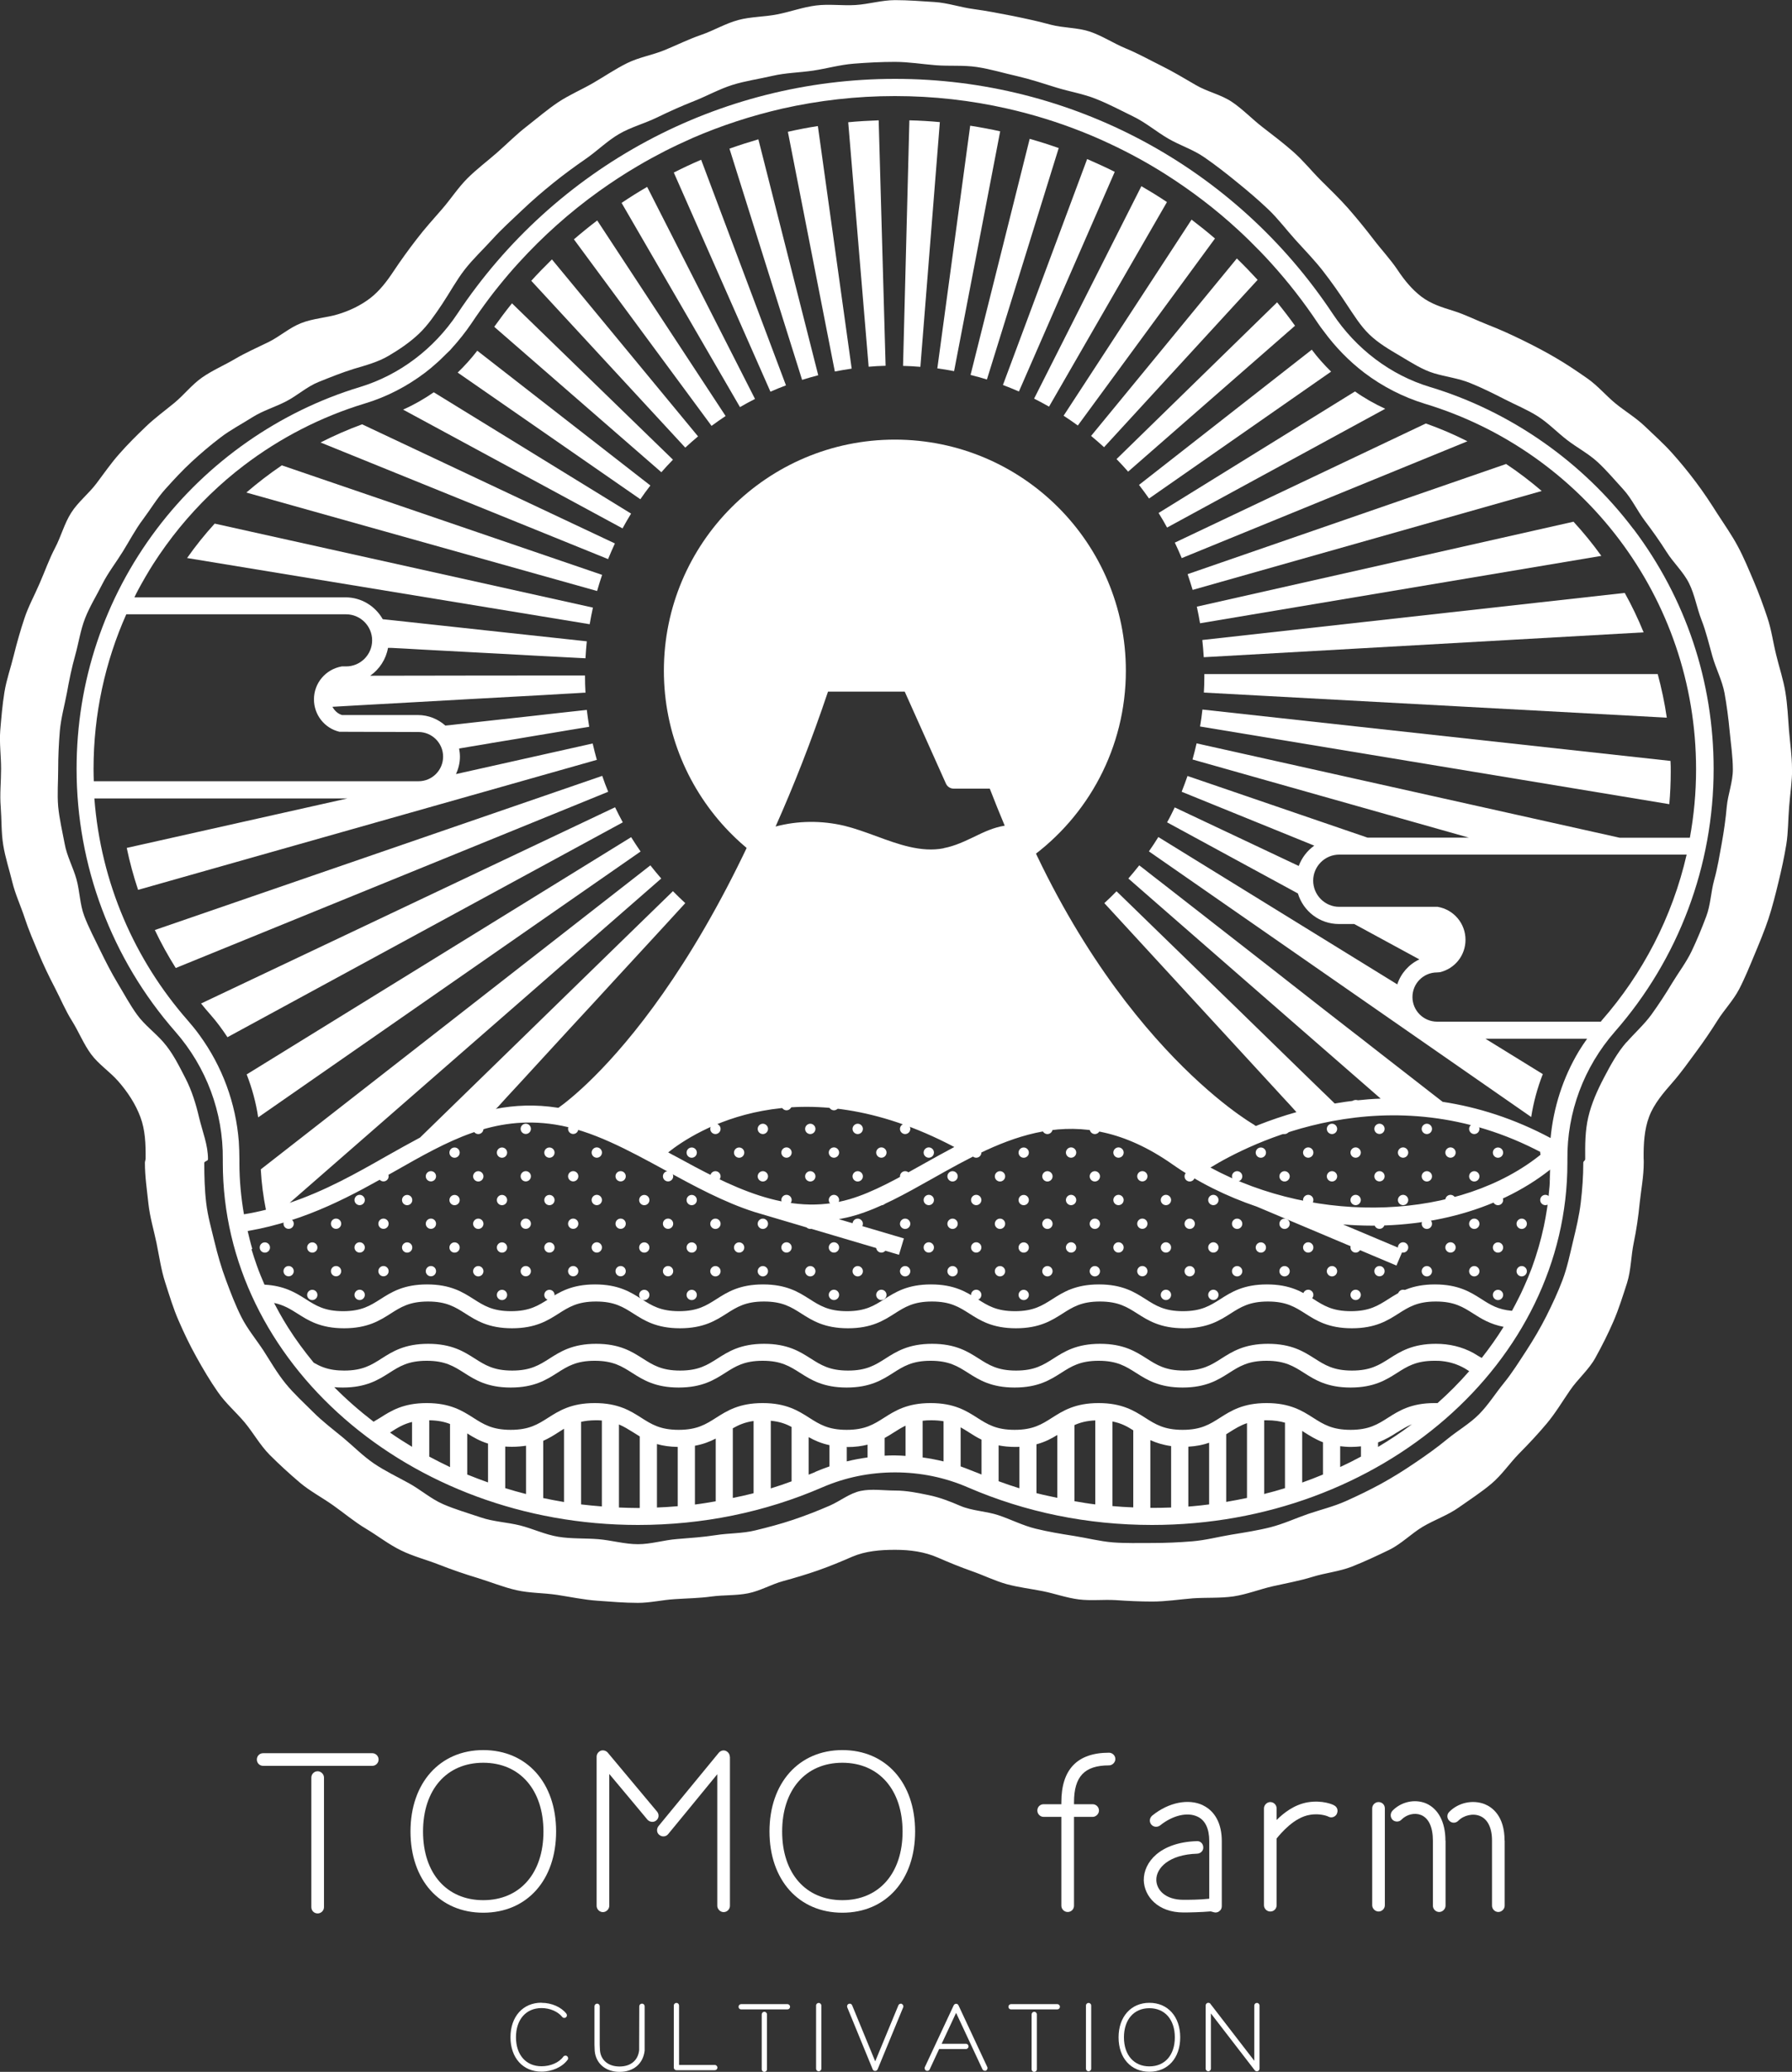 <?xml version="1.0" encoding="UTF-8"?>
<svg id="_レイヤー_2" data-name="レイヤー 2" xmlns="http://www.w3.org/2000/svg" viewBox="0 0 150 173.39">
  <rect x="0" y="0" width="150" height="173.39" fill="#333333" stroke="none"/>
  <defs>
    <style>
      .cls-1 {
        fill: #fff;
        stroke-width: 0px;
      }
    </style>
  </defs>
  <g id="_メイン" data-name="メイン">
    <g>
      <path class="cls-1" d="m129.66,96.15c.17.17.17.44,0,.61-.17.17-.44.17-.61,0-.17-.17-.17-.44,0-.61.17-.17.44-.17.61,0Z"/>
      <path class="cls-1" d="m123.71,94.17c.17.17.17.44,0,.61s-.44.17-.61,0c-.17-.17-.17-.44,0-.61.17-.17.44-.17.61,0Z"/>
      <circle class="cls-1" cx="125.39" cy="96.46" r=".43"/>
      <path class="cls-1" d="m127.68,98.14c.17.17.17.44,0,.61-.17.17-.44.17-.61,0s-.17-.44,0-.61.44-.17.61,0Z"/>
      <path class="cls-1" d="m129.66,100.12c.17.17.17.44,0,.61-.17.17-.44.17-.61,0-.17-.17-.17-.44,0-.61.17-.17.44-.17.61,0Z"/>
      <path class="cls-1" d="m117.75,92.18c.17.17.17.44,0,.61-.17.17-.44.17-.61,0s-.17-.44,0-.61.44-.17.61,0Z"/>
      <path class="cls-1" d="m119.74,94.17c.17.17.17.44,0,.61-.17.17-.44.17-.61,0-.17-.17-.17-.44,0-.61.17-.17.44-.17.61,0Z"/>
      <path class="cls-1" d="m121.72,96.15c.17.17.17.44,0,.61-.17.17-.44.17-.61,0-.17-.17-.17-.44,0-.61.17-.17.44-.17.61,0Z"/>
      <path class="cls-1" d="m123.71,98.14c.17.17.17.44,0,.61s-.44.17-.61,0c-.17-.17-.17-.44,0-.61.17-.17.44-.17.61,0Z"/>
      <circle class="cls-1" cx="125.39" cy="100.43" r=".43"/>
      <path class="cls-1" d="m127.68,102.11c.17.17.17.44,0,.61-.17.17-.44.17-.61,0s-.17-.44,0-.61.44-.17.61,0Z"/>
      <path class="cls-1" d="m129.66,104.09c.17.17.17.44,0,.61-.17.17-.44.17-.61,0-.17-.17-.17-.44,0-.61.17-.17.44-.17.61,0Z"/>
      <path class="cls-1" d="m113.78,92.18c.17.17.17.44,0,.61s-.44.17-.61,0c-.17-.17-.17-.44,0-.61.17-.17.44-.17.61,0Z"/>
      <circle class="cls-1" cx="115.47" cy="94.47" r=".43"/>
      <path class="cls-1" d="m117.75,96.15c.17.17.17.44,0,.61-.17.17-.44.17-.61,0s-.17-.44,0-.61.44-.17.61,0Z"/>
      <path class="cls-1" d="m119.74,98.14c.17.17.17.44,0,.61-.17.17-.44.17-.61,0-.17-.17-.17-.44,0-.61.17-.17.44-.17.61,0Z"/>
      <path class="cls-1" d="m121.72,100.12c.17.17.17.44,0,.61-.17.17-.44.17-.61,0-.17-.17-.17-.44,0-.61.17-.17.44-.17.61,0Z"/>
      <path class="cls-1" d="m123.71,102.11c.17.17.17.44,0,.61s-.44.17-.61,0c-.17-.17-.17-.44,0-.61.17-.17.44-.17.61,0Z"/>
      <circle class="cls-1" cx="125.39" cy="104.4" r=".43"/>
      <path class="cls-1" d="m127.68,106.08c.17.17.17.44,0,.61-.17.17-.44.17-.61,0s-.17-.44,0-.61.44-.17.61,0Z"/>
      <path class="cls-1" d="m111.8,94.17c.17.17.17.44,0,.61-.17.17-.44.17-.61,0-.17-.17-.17-.44,0-.61.17-.17.44-.17.61,0Z"/>
      <path class="cls-1" d="m113.78,96.15c.17.17.17.44,0,.61s-.44.17-.61,0c-.17-.17-.17-.44,0-.61.17-.17.44-.17.61,0Z"/>
      <circle class="cls-1" cx="115.47" cy="98.44" r=".43"/>
      <path class="cls-1" d="m117.75,100.12c.17.17.17.44,0,.61-.17.17-.44.17-.61,0s-.17-.44,0-.61.44-.17.61,0Z"/>
      <path class="cls-1" d="m119.74,102.11c.17.17.17.44,0,.61-.17.17-.44.17-.61,0-.17-.17-.17-.44,0-.61.17-.17.44-.17.61,0Z"/>
      <path class="cls-1" d="m121.72,104.09c.17.17.17.44,0,.61-.17.17-.44.17-.61,0-.17-.17-.17-.44,0-.61.17-.17.44-.17.61,0Z"/>
      <path class="cls-1" d="m123.71,106.08c.17.17.17.44,0,.61s-.44.17-.61,0c-.17-.17-.17-.44,0-.61.17-.17.44-.17.61,0Z"/>
      <circle class="cls-1" cx="125.39" cy="108.37" r=".43"/>
      <path class="cls-1" d="m107.83,94.17c.17.17.17.44,0,.61-.17.17-.44.17-.61,0s-.17-.44,0-.61.44-.17.61,0Z"/>
      <path class="cls-1" d="m109.81,96.15c.17.17.17.44,0,.61-.17.17-.44.17-.61,0-.17-.17-.17-.44,0-.61.17-.17.44-.17.61,0Z"/>
      <path class="cls-1" d="m111.8,98.14c.17.17.17.44,0,.61-.17.17-.44.17-.61,0-.17-.17-.17-.44,0-.61.17-.17.44-.17.61,0Z"/>
      <path class="cls-1" d="m113.78,100.12c.17.17.17.44,0,.61s-.44.17-.61,0c-.17-.17-.17-.44,0-.61.17-.17.44-.17.61,0Z"/>
      <circle class="cls-1" cx="115.47" cy="102.41" r=".43"/>
      <path class="cls-1" d="m117.75,104.09c.17.17.17.44,0,.61-.17.17-.44.17-.61,0s-.17-.44,0-.61.44-.17.61,0Z"/>
      <path class="cls-1" d="m119.74,106.08c.17.17.17.44,0,.61-.17.17-.44.17-.61,0-.17-.17-.17-.44,0-.61.17-.17.44-.17.61,0Z"/>
      <path class="cls-1" d="m121.72,108.06c.17.17.17.44,0,.61-.17.17-.44.17-.61,0-.17-.17-.17-.44,0-.61.17-.17.44-.17.61,0Z"/>
      <circle class="cls-1" cx="105.54" cy="96.46" r=".43"/>
      <path class="cls-1" d="m107.83,98.14c.17.17.17.44,0,.61-.17.17-.44.17-.61,0s-.17-.44,0-.61.44-.17.61,0Z"/>
      <path class="cls-1" d="m109.81,100.12c.17.17.17.44,0,.61-.17.17-.44.17-.61,0-.17-.17-.17-.44,0-.61.17-.17.44-.17.61,0Z"/>
      <path class="cls-1" d="m111.8,102.11c.17.17.17.44,0,.61-.17.17-.44.17-.61,0-.17-.17-.17-.44,0-.61.17-.17.44-.17.61,0Z"/>
      <path class="cls-1" d="m113.78,104.09c.17.17.17.44,0,.61s-.44.17-.61,0c-.17-.17-.17-.44,0-.61.17-.17.44-.17.61,0Z"/>
      <circle class="cls-1" cx="115.47" cy="106.38" r=".43"/>
      <path class="cls-1" d="m117.75,108.06c.17.17.17.44,0,.61-.17.17-.44.17-.61,0s-.17-.44,0-.61.44-.17.61,0Z"/>
      <path class="cls-1" d="m103.86,98.14c.17.17.17.44,0,.61s-.44.17-.61,0c-.17-.17-.17-.44,0-.61.17-.17.44-.17.61,0Z"/>
      <circle class="cls-1" cx="105.54" cy="100.43" r=".43"/>
      <path class="cls-1" d="m107.83,102.11c.17.17.17.44,0,.61-.17.17-.44.17-.61,0s-.17-.44,0-.61.44-.17.61,0Z"/>
      <path class="cls-1" d="m109.81,104.09c.17.17.17.44,0,.61-.17.17-.44.17-.61,0-.17-.17-.17-.44,0-.61.17-.17.44-.17.61,0Z"/>
      <path class="cls-1" d="m111.8,106.08c.17.17.17.44,0,.61-.17.17-.44.17-.61,0-.17-.17-.17-.44,0-.61.17-.17.44-.17.61,0Z"/>
      <path class="cls-1" d="m113.78,108.06c.17.17.17.44,0,.61s-.44.17-.61,0c-.17-.17-.17-.44,0-.61.17-.17.44-.17.61,0Z"/>
      <path class="cls-1" d="m97.9,96.15c.17.17.17.44,0,.61-.17.17-.44.17-.61,0s-.17-.44,0-.61.44-.17.61,0Z"/>
      <path class="cls-1" d="m99.89,98.14c.17.17.17.44,0,.61-.17.17-.44.17-.61,0-.17-.17-.17-.44,0-.61.17-.17.44-.17.61,0Z"/>
      <path class="cls-1" d="m101.87,100.12c.17.17.17.44,0,.61-.17.17-.44.17-.61,0-.17-.17-.17-.44,0-.61.17-.17.44-.17.61,0Z"/>
      <path class="cls-1" d="m103.86,102.11c.17.17.17.44,0,.61s-.44.17-.61,0c-.17-.17-.17-.44,0-.61.17-.17.44-.17.61,0Z"/>
      <circle class="cls-1" cx="105.54" cy="104.4" r=".43"/>
      <path class="cls-1" d="m107.83,106.08c.17.17.17.44,0,.61-.17.17-.44.17-.61,0s-.17-.44,0-.61.44-.17.61,0Z"/>
      <path class="cls-1" d="m109.81,108.06c.17.17.17.44,0,.61-.17.17-.44.17-.61,0-.17-.17-.17-.44,0-.61.17-.17.44-.17.61,0Z"/>
      <path class="cls-1" d="m111.8,110.05c.17.17.17.44,0,.61-.17.17-.44.17-.61,0-.17-.17-.17-.44,0-.61.17-.17.44-.17.61,0Z"/>
      <path class="cls-1" d="m91.95,94.17c.17.17.17.44,0,.61-.17.17-.44.17-.61,0-.17-.17-.17-.44,0-.61.17-.17.44-.17.61,0Z"/>
      <path class="cls-1" d="m93.93,96.15c.17.17.17.44,0,.61s-.44.17-.61,0c-.17-.17-.17-.44,0-.61.17-.17.44-.17.61,0Z"/>
      <circle class="cls-1" cx="95.62" cy="98.44" r=".43"/>
      <path class="cls-1" d="m97.9,100.12c.17.17.17.44,0,.61-.17.17-.44.17-.61,0s-.17-.44,0-.61.44-.17.61,0Z"/>
      <path class="cls-1" d="m99.89,102.11c.17.17.17.44,0,.61-.17.17-.44.17-.61,0-.17-.17-.17-.44,0-.61.17-.17.44-.17.61,0Z"/>
      <path class="cls-1" d="m101.87,104.09c.17.17.17.44,0,.61-.17.17-.44.17-.61,0-.17-.17-.17-.44,0-.61.17-.17.44-.17.61,0Z"/>
      <path class="cls-1" d="m103.86,106.08c.17.17.17.44,0,.61s-.44.17-.61,0c-.17-.17-.17-.44,0-.61.17-.17.44-.17.61,0Z"/>
      <circle class="cls-1" cx="105.54" cy="108.37" r=".43"/>
      <path class="cls-1" d="m87.98,94.17c.17.17.17.44,0,.61-.17.17-.44.17-.61,0s-.17-.44,0-.61.44-.17.61,0Z"/>
      <path class="cls-1" d="m89.96,96.15c.17.17.17.44,0,.61-.17.17-.44.17-.61,0-.17-.17-.17-.44,0-.61.17-.17.44-.17.61,0Z"/>
      <path class="cls-1" d="m91.95,98.14c.17.17.17.44,0,.61-.17.17-.44.17-.61,0-.17-.17-.17-.44,0-.61.17-.17.44-.17.61,0Z"/>
      <path class="cls-1" d="m93.93,100.12c.17.17.17.44,0,.61s-.44.17-.61,0c-.17-.17-.17-.44,0-.61.17-.17.44-.17.61,0Z"/>
      <circle class="cls-1" cx="95.62" cy="102.41" r=".43"/>
      <path class="cls-1" d="m97.9,104.09c.17.17.17.44,0,.61-.17.17-.44.17-.61,0s-.17-.44,0-.61.44-.17.61,0Z"/>
      <path class="cls-1" d="m99.89,106.08c.17.17.17.44,0,.61-.17.17-.44.17-.61,0-.17-.17-.17-.44,0-.61.17-.17.44-.17.61,0Z"/>
      <path class="cls-1" d="m101.87,108.06c.17.17.17.44,0,.61-.17.17-.44.17-.61,0-.17-.17-.17-.44,0-.61.17-.17.44-.17.61,0Z"/>
      <circle class="cls-1" cx="85.69" cy="96.46" r=".43"/>
      <path class="cls-1" d="m87.98,98.14c.17.17.17.44,0,.61-.17.17-.44.17-.61,0s-.17-.44,0-.61.44-.17.61,0Z"/>
      <path class="cls-1" d="m89.96,100.12c.17.17.17.44,0,.61-.17.17-.44.17-.61,0-.17-.17-.17-.44,0-.61.17-.17.44-.17.61,0Z"/>
      <path class="cls-1" d="m91.95,102.11c.17.17.17.44,0,.61-.17.17-.44.17-.61,0-.17-.17-.17-.44,0-.61.17-.17.44-.17.61,0Z"/>
      <path class="cls-1" d="m93.93,104.09c.17.17.17.44,0,.61s-.44.17-.61,0c-.17-.17-.17-.44,0-.61.17-.17.44-.17.61,0Z"/>
      <circle class="cls-1" cx="95.62" cy="106.38" r=".43"/>
      <path class="cls-1" d="m97.9,108.06c.17.17.17.44,0,.61-.17.17-.44.17-.61,0s-.17-.44,0-.61.44-.17.61,0Z"/>
      <path class="cls-1" d="m99.89,110.05c.17.17.17.44,0,.61-.17.17-.44.17-.61,0-.17-.17-.17-.44,0-.61.17-.17.44-.17.61,0Z"/>
      <path class="cls-1" d="m82.02,96.15c.17.17.17.44,0,.61-.17.17-.44.17-.61,0-.17-.17-.17-.44,0-.61.17-.17.44-.17.61,0Z"/>
      <path class="cls-1" d="m84.01,98.14c.17.17.17.44,0,.61s-.44.17-.61,0c-.17-.17-.17-.44,0-.61.17-.17.44-.17.61,0Z"/>
      <circle class="cls-1" cx="85.69" cy="100.43" r=".43"/>
      <path class="cls-1" d="m87.98,102.11c.17.17.17.44,0,.61-.17.17-.44.17-.61,0s-.17-.44,0-.61.44-.17.61,0Z"/>
      <path class="cls-1" d="m89.96,104.09c.17.17.17.44,0,.61-.17.17-.44.17-.61,0-.17-.17-.17-.44,0-.61.17-.17.44-.17.61,0Z"/>
      <path class="cls-1" d="m91.95,106.08c.17.17.17.44,0,.61-.17.17-.44.17-.61,0-.17-.17-.17-.44,0-.61.17-.17.44-.17.61,0Z"/>
      <path class="cls-1" d="m93.93,108.06c.17.17.17.44,0,.61s-.44.17-.61,0c-.17-.17-.17-.44,0-.61.17-.17.44-.17.61,0Z"/>
      <path class="cls-1" d="m74.08,92.18c.17.17.17.44,0,.61s-.44.17-.61,0c-.17-.17-.17-.44,0-.61.17-.17.44-.17.61,0Z"/>
      <path class="cls-1" d="m76.07,94.17c.17.17.17.44,0,.61s-.44.17-.61,0c-.17-.17-.17-.44,0-.61.17-.17.44-.17.61,0Z"/>
      <path class="cls-1" d="m78.05,96.15c.17.17.17.44,0,.61-.17.17-.44.17-.61,0-.17-.17-.17-.44,0-.61.17-.17.44-.17.61,0Z"/>
      <path class="cls-1" d="m80.04,98.14c.17.17.17.44,0,.61-.17.17-.44.17-.61,0-.17-.17-.17-.44,0-.61.17-.17.44-.17.61,0Z"/>
      <path class="cls-1" d="m82.02,100.12c.17.17.17.44,0,.61-.17.17-.44.17-.61,0-.17-.17-.17-.44,0-.61.17-.17.44-.17.61,0Z"/>
      <path class="cls-1" d="m84.01,102.11c.17.17.17.44,0,.61s-.44.17-.61,0c-.17-.17-.17-.44,0-.61.17-.17.44-.17.61,0Z"/>
      <circle class="cls-1" cx="85.69" cy="104.4" r=".43"/>
      <path class="cls-1" d="m87.98,106.08c.17.17.17.44,0,.61-.17.17-.44.17-.61,0s-.17-.44,0-.61.44-.17.61,0Z"/>
      <path class="cls-1" d="m89.96,108.06c.17.17.17.44,0,.61-.17.17-.44.17-.61,0-.17-.17-.17-.44,0-.61.17-.17.44-.17.61,0Z"/>
      <path class="cls-1" d="m70.11,92.18c.17.17.17.44,0,.61-.17.17-.44.17-.61,0-.17-.17-.17-.44,0-.61.17-.17.44-.17.61,0Z"/>
      <path class="cls-1" d="m72.1,94.17c.17.17.17.44,0,.61-.17.17-.44.17-.61,0-.17-.17-.17-.44,0-.61.17-.17.44-.17.61,0Z"/>
      <path class="cls-1" d="m74.08,96.15c.17.17.17.44,0,.61s-.44.17-.61,0c-.17-.17-.17-.44,0-.61.17-.17.44-.17.61,0Z"/>
      <path class="cls-1" d="m76.07,98.14c.17.17.17.44,0,.61s-.44.17-.61,0c-.17-.17-.17-.44,0-.61.17-.17.44-.17.61,0Z"/>
      <path class="cls-1" d="m78.05,100.12c.17.17.17.44,0,.61-.17.17-.44.17-.61,0-.17-.17-.17-.44,0-.61.17-.17.44-.17.61,0Z"/>
      <path class="cls-1" d="m80.04,102.11c.17.17.17.44,0,.61-.17.17-.44.17-.61,0-.17-.17-.17-.44,0-.61.17-.17.44-.17.61,0Z"/>
      <path class="cls-1" d="m82.02,104.09c.17.17.17.44,0,.61-.17.17-.44.17-.61,0-.17-.17-.17-.44,0-.61.17-.17.44-.17.61,0Z"/>
      <path class="cls-1" d="m84.01,106.08c.17.17.17.44,0,.61s-.44.17-.61,0c-.17-.17-.17-.44,0-.61.17-.17.44-.17.61,0Z"/>
      <circle class="cls-1" cx="85.69" cy="108.37" r=".43"/>
      <path class="cls-1" d="m66.14,92.18c.17.17.17.44,0,.61s-.44.17-.61,0-.17-.44,0-.61c.17-.17.44-.17.61,0Z"/>
      <path class="cls-1" d="m68.13,94.17c.17.17.17.44,0,.61-.17.17-.44.17-.61,0s-.17-.44,0-.61c.17-.17.44-.17.61,0Z"/>
      <path class="cls-1" d="m70.11,96.15c.17.17.17.44,0,.61-.17.17-.44.17-.61,0-.17-.17-.17-.44,0-.61.17-.17.44-.17.61,0Z"/>
      <path class="cls-1" d="m72.1,98.14c.17.17.17.44,0,.61-.17.17-.44.17-.61,0-.17-.17-.17-.44,0-.61.17-.17.44-.17.61,0Z"/>
      <path class="cls-1" d="m74.08,100.12c.17.17.17.44,0,.61s-.44.17-.61,0c-.17-.17-.17-.44,0-.61.17-.17.44-.17.61,0Z"/>
      <path class="cls-1" d="m76.07,102.11c.17.17.17.44,0,.61s-.44.17-.61,0c-.17-.17-.17-.44,0-.61.17-.17.44-.17.61,0Z"/>
      <path class="cls-1" d="m78.05,104.09c.17.17.17.44,0,.61-.17.17-.44.17-.61,0-.17-.17-.17-.44,0-.61.17-.17.44-.17.61,0Z"/>
      <path class="cls-1" d="m80.04,106.08c.17.17.17.44,0,.61-.17.17-.44.17-.61,0-.17-.17-.17-.44,0-.61.17-.17.44-.17.61,0Z"/>
      <path class="cls-1" d="m82.02,108.06c.17.17.17.44,0,.61-.17.17-.44.17-.61,0-.17-.17-.17-.44,0-.61.17-.17.44-.17.61,0Z"/>
      <path class="cls-1" d="m84.01,110.05c.17.17.17.44,0,.61s-.44.17-.61,0c-.17-.17-.17-.44,0-.61.17-.17.44-.17.61,0Z"/>
      <circle class="cls-1" cx="61.87" cy="92.49" r=".43"/>
      <path class="cls-1" d="m64.16,94.17c.17.17.17.44,0,.61s-.44.17-.61,0-.17-.44,0-.61c.17-.17.44-.17.61,0Z"/>
      <path class="cls-1" d="m66.14,96.15c.17.17.17.44,0,.61s-.44.17-.61,0-.17-.44,0-.61c.17-.17.44-.17.61,0Z"/>
      <path class="cls-1" d="m68.13,98.14c.17.17.17.44,0,.61-.17.17-.44.17-.61,0s-.17-.44,0-.61c.17-.17.44-.17.61,0Z"/>
      <path class="cls-1" d="m70.11,100.12c.17.17.17.44,0,.61-.17.17-.44.17-.61,0-.17-.17-.17-.44,0-.61.17-.17.44-.17.61,0Z"/>
      <path class="cls-1" d="m72.1,102.11c.17.17.17.44,0,.61-.17.17-.44.17-.61,0-.17-.17-.17-.44,0-.61.17-.17.44-.17.61,0Z"/>
      <path class="cls-1" d="m74.08,104.09c.17.17.17.44,0,.61s-.44.17-.61,0c-.17-.17-.17-.44,0-.61.17-.17.44-.17.61,0Z"/>
      <path class="cls-1" d="m76.07,106.08c.17.17.17.44,0,.61s-.44.17-.61,0c-.17-.17-.17-.44,0-.61.17-.17.44-.17.61,0Z"/>
      <path class="cls-1" d="m78.05,108.06c.17.17.17.44,0,.61-.17.17-.44.17-.61,0-.17-.17-.17-.44,0-.61.17-.17.44-.17.61,0Z"/>
      <path class="cls-1" d="m60.19,94.17c.17.17.17.44,0,.61-.17.17-.44.17-.61,0s-.17-.44,0-.61.44-.17.61,0Z"/>
      <circle class="cls-1" cx="61.87" cy="96.46" r=".43"/>
      <path class="cls-1" d="m64.16,98.14c.17.17.17.44,0,.61s-.44.17-.61,0-.17-.44,0-.61c.17-.17.44-.17.61,0Z"/>
      <path class="cls-1" d="m66.14,100.12c.17.17.17.44,0,.61s-.44.17-.61,0-.17-.44,0-.61c.17-.17.44-.17.61,0Z"/>
      <path class="cls-1" d="m68.13,102.11c.17.17.17.44,0,.61-.17.17-.44.17-.61,0s-.17-.44,0-.61c.17-.17.44-.17.61,0Z"/>
      <path class="cls-1" d="m70.11,104.09c.17.17.17.44,0,.61-.17.17-.44.17-.61,0-.17-.17-.17-.44,0-.61.17-.17.44-.17.61,0Z"/>
      <path class="cls-1" d="m72.1,106.08c.17.17.17.44,0,.61-.17.17-.44.17-.61,0-.17-.17-.17-.44,0-.61.17-.17.44-.17.61,0Z"/>
      <path class="cls-1" d="m74.08,108.06c.17.17.17.44,0,.61s-.44.17-.61,0c-.17-.17-.17-.44,0-.61.17-.17.44-.17.61,0Z"/>
      <circle class="cls-1" cx="57.9" cy="96.46" r=".43"/>
      <path class="cls-1" d="m60.19,98.14c.17.17.17.44,0,.61-.17.17-.44.17-.61,0s-.17-.44,0-.61.44-.17.61,0Z"/>
      <circle class="cls-1" cx="61.87" cy="100.43" r=".43"/>
      <path class="cls-1" d="m64.16,102.11c.17.17.17.44,0,.61s-.44.17-.61,0-.17-.44,0-.61c.17-.17.44-.17.61,0Z"/>
      <path class="cls-1" d="m66.14,104.09c.17.17.17.44,0,.61s-.44.17-.61,0-.17-.44,0-.61c.17-.17.44-.17.61,0Z"/>
      <path class="cls-1" d="m68.13,106.08c.17.17.17.44,0,.61-.17.17-.44.17-.61,0s-.17-.44,0-.61c.17-.17.44-.17.61,0Z"/>
      <path class="cls-1" d="m70.11,108.06c.17.17.17.44,0,.61-.17.17-.44.17-.61,0-.17-.17-.17-.44,0-.61.17-.17.44-.17.61,0Z"/>
      <path class="cls-1" d="m72.1,110.05c.17.17.17.44,0,.61-.17.17-.44.17-.61,0-.17-.17-.17-.44,0-.61.17-.17.44-.17.61,0Z"/>
      <circle class="cls-1" cx="53.93" cy="96.46" r=".43"/>
      <circle class="cls-1" cx="55.92" cy="98.44" r=".43"/>
      <circle class="cls-1" cx="57.9" cy="100.43" r=".43"/>
      <path class="cls-1" d="m60.19,102.11c.17.17.17.44,0,.61-.17.17-.44.17-.61,0s-.17-.44,0-.61.44-.17.61,0Z"/>
      <circle class="cls-1" cx="61.87" cy="104.4" r=".43"/>
      <path class="cls-1" d="m64.16,106.08c.17.17.17.44,0,.61s-.44.17-.61,0-.17-.44,0-.61c.17-.17.44-.17.61,0Z"/>
      <path class="cls-1" d="m66.14,108.06c.17.17.17.44,0,.61s-.44.17-.61,0-.17-.44,0-.61c.17-.17.44-.17.61,0Z"/>
      <circle class="cls-1" cx="47.98" cy="94.47" r=".43"/>
      <path class="cls-1" d="m50.26,96.15c.17.17.17.44,0,.61-.17.17-.44.17-.61,0s-.17-.44,0-.61.44-.17.61,0Z"/>
      <circle class="cls-1" cx="51.95" cy="98.44" r=".43"/>
      <circle class="cls-1" cx="53.93" cy="100.43" r=".43"/>
      <circle class="cls-1" cx="55.92" cy="102.41" r=".43"/>
      <circle class="cls-1" cx="57.9" cy="104.4" r=".43"/>
      <path class="cls-1" d="m60.19,106.08c.17.17.17.44,0,.61-.17.17-.44.17-.61,0s-.17-.44,0-.61.44-.17.61,0Z"/>
      <circle class="cls-1" cx="61.87" cy="108.37" r=".43"/>
      <circle class="cls-1" cx="44.01" cy="94.47" r=".43"/>
      <circle class="cls-1" cx="45.99" cy="96.46" r=".43"/>
      <circle class="cls-1" cx="47.98" cy="98.44" r=".43"/>
      <path class="cls-1" d="m50.26,100.12c.17.17.17.44,0,.61-.17.17-.44.17-.61,0s-.17-.44,0-.61.44-.17.61,0Z"/>
      <circle class="cls-1" cx="51.95" cy="102.41" r=".43"/>
      <circle class="cls-1" cx="53.93" cy="104.4" r=".43"/>
      <circle class="cls-1" cx="55.92" cy="106.38" r=".43"/>
      <circle class="cls-1" cx="57.9" cy="108.37" r=".43"/>
      <path class="cls-1" d="m40.34,94.17c.17.17.17.44,0,.61-.17.17-.44.17-.61,0s-.17-.44,0-.61.44-.17.61,0Z"/>
      <circle class="cls-1" cx="42.02" cy="96.46" r=".43"/>
      <circle class="cls-1" cx="44.01" cy="98.44" r=".43"/>
      <circle class="cls-1" cx="45.99" cy="100.43" r=".43"/>
      <circle class="cls-1" cx="47.98" cy="102.41" r=".43"/>
      <path class="cls-1" d="m50.26,104.09c.17.17.17.44,0,.61-.17.17-.44.17-.61,0s-.17-.44,0-.61.44-.17.61,0Z"/>
      <circle class="cls-1" cx="51.95" cy="106.38" r=".43"/>
      <circle class="cls-1" cx="53.93" cy="108.37" r=".43"/>
      <circle class="cls-1" cx="55.92" cy="110.35" r=".43"/>
      <circle class="cls-1" cx="38.05" cy="96.46" r=".43"/>
      <path class="cls-1" d="m40.34,98.14c.17.17.17.44,0,.61-.17.17-.44.17-.61,0s-.17-.44,0-.61.44-.17.61,0Z"/>
      <circle class="cls-1" cx="42.02" cy="100.43" r=".43"/>
      <circle class="cls-1" cx="44.01" cy="102.41" r=".43"/>
      <circle class="cls-1" cx="45.99" cy="104.4" r=".43"/>
      <circle class="cls-1" cx="47.98" cy="106.38" r=".43"/>
      <path class="cls-1" d="m50.26,108.06c.17.17.17.44,0,.61-.17.17-.44.17-.61,0s-.17-.44,0-.61.44-.17.61,0Z"/>
      <circle class="cls-1" cx="34.08" cy="96.46" r=".43"/>
      <circle class="cls-1" cx="36.07" cy="98.44" r=".43"/>
      <circle class="cls-1" cx="38.05" cy="100.43" r=".43"/>
      <path class="cls-1" d="m40.34,102.11c.17.17.17.44,0,.61-.17.17-.44.17-.61,0s-.17-.44,0-.61.44-.17.61,0Z"/>
      <circle class="cls-1" cx="42.02" cy="104.4" r=".43"/>
      <circle class="cls-1" cx="44.01" cy="106.38" r=".43"/>
      <circle class="cls-1" cx="45.99" cy="108.37" r=".43"/>
      <circle class="cls-1" cx="32.1" cy="98.44" r=".43"/>
      <circle class="cls-1" cx="34.08" cy="100.43" r=".43"/>
      <circle class="cls-1" cx="36.07" cy="102.41" r=".43"/>
      <circle class="cls-1" cx="38.05" cy="104.4" r=".43"/>
      <path class="cls-1" d="m40.34,106.08c.17.17.17.44,0,.61-.17.17-.44.17-.61,0s-.17-.44,0-.61.44-.17.61,0Z"/>
      <circle class="cls-1" cx="42.02" cy="108.37" r=".43"/>
      <circle class="cls-1" cx="44.01" cy="110.35" r=".43"/>
      <path class="cls-1" d="m30.41,100.12c.17.17.17.44,0,.61-.17.17-.44.17-.61,0s-.17-.44,0-.61.44-.17.61,0Z"/>
      <circle class="cls-1" cx="32.1" cy="102.41" r=".43"/>
      <circle class="cls-1" cx="34.08" cy="104.4" r=".43"/>
      <circle class="cls-1" cx="36.07" cy="106.38" r=".43"/>
      <circle class="cls-1" cx="38.05" cy="108.37" r=".43"/>
      <circle class="cls-1" cx="26.14" cy="100.43" r=".43"/>
      <circle class="cls-1" cx="28.13" cy="102.41" r=".43"/>
      <path class="cls-1" d="m30.41,104.09c.17.17.17.44,0,.61-.17.17-.44.17-.61,0s-.17-.44,0-.61.44-.17.61,0Z"/>
      <circle class="cls-1" cx="32.1" cy="106.38" r=".43"/>
      <circle class="cls-1" cx="34.08" cy="108.37" r=".43"/>
      <circle class="cls-1" cx="24.16" cy="102.41" r=".43"/>
      <circle class="cls-1" cx="26.14" cy="104.4" r=".43"/>
      <circle class="cls-1" cx="28.13" cy="106.38" r=".43"/>
      <path class="cls-1" d="m30.41,108.06c.17.17.17.44,0,.61-.17.17-.44.17-.61,0s-.17-.44,0-.61.44-.17.61,0Z"/>
      <path class="cls-1" d="m20.49,102.11c.17.17.17.44,0,.61-.17.17-.44.17-.61,0s-.17-.44,0-.61.44-.17.61,0Z"/>
      <circle class="cls-1" cx="22.17" cy="104.4" r=".43"/>
      <circle class="cls-1" cx="24.16" cy="106.38" r=".43"/>
      <circle class="cls-1" cx="26.14" cy="108.37" r=".43"/>
      <circle class="cls-1" cx="28.13" cy="110.35" r=".43"/>
      <circle class="cls-1" cx="22.17" cy="108.37" r=".43"/>
      <g>
        <g>
          <path class="cls-1" d="m31.69,147.25c0,.3-.25.53-.53.53h-9.13c-.3,0-.53-.23-.53-.53s.23-.53.53-.53h9.13c.28,0,.53.23.53.53Zm-4.57,1.51v10.84c0,.3-.25.53-.53.53-.3,0-.53-.23-.53-.53v-10.84c0-.28.23-.53.53-.53.28,0,.53.25.53.53Z"/>
          <path class="cls-1" d="m40.45,146.46c3.65,0,6.1,2.74,6.1,6.81s-2.44,6.8-6.1,6.8-6.09-2.74-6.09-6.8,2.46-6.81,6.09-6.81Zm0,12.56c3.07,0,5.04-2.25,5.04-5.74s-1.97-5.76-5.04-5.76-5.04,2.26-5.04,5.76,1.99,5.74,5.04,5.74Z"/>
          <path class="cls-1" d="m54.94,152.34c-.21.19-.54.16-.74-.05,0,0-2.07-2.49-3.2-3.83v11.03c0,.28-.25.53-.53.53-.3,0-.53-.25-.53-.53v-12.47c0-.23.14-.42.35-.51.21-.07.44,0,.58.16l4.13,4.94c.19.23.16.56-.07.74Zm6.16-5.32v12.47c0,.28-.23.53-.53.53-.28,0-.53-.25-.53-.53v-11.01c-1.23,1.51-4.11,5.01-4.11,5.01-.18.23-.51.26-.74.07-.23-.17-.25-.51-.07-.74l5.04-6.13c.14-.17.37-.25.58-.17.21.09.35.28.35.51Z"/>
          <path class="cls-1" d="m70.51,146.46c3.65,0,6.09,2.74,6.09,6.81s-2.44,6.8-6.09,6.8-6.1-2.74-6.1-6.8,2.46-6.81,6.1-6.81Zm0,12.56c3.07,0,5.04-2.25,5.04-5.74s-1.97-5.76-5.04-5.76-5.04,2.26-5.04,5.76,1.98,5.74,5.04,5.74Z"/>
          <path class="cls-1" d="m93.36,147.21c0,.28-.25.53-.53.53-2.05,0-2.93.93-2.93,3.09v.16h1.56c.28,0,.53.23.53.53,0,.28-.25.53-.53.53h-1.56v7.43c0,.3-.23.53-.53.53-.28,0-.53-.23-.53-.53v-7.43h-1.48c-.3,0-.53-.25-.53-.53,0-.3.23-.53.53-.53h1.48v-.16c0-2.76,1.34-4.15,3.99-4.15.28,0,.53.23.53.53Z"/>
          <path class="cls-1" d="m100.69,151.08c1.02.49,1.58,1.55,1.58,2.99v5.45c0,.18-.07.33-.21.42-.12.11-.3.14-.46.09,0,0-.16-.05-.26-.07-.83.07-1.77.09-2.28.09-2.14,0-3.28-1.35-3.32-2.69-.02-1.51,1.35-3.18,4.44-3.28.3-.02.53.21.54.51.02.28-.21.53-.51.54-2.37.07-3.44,1.21-3.42,2.21.02.81.74,1.65,2.27,1.65.39,0,1.35,0,2.16-.09v-4.83c0-1.02-.33-1.74-.98-2.04-.84-.4-2.07-.12-3.14.74-.23.17-.56.14-.74-.09-.18-.23-.14-.54.09-.74,1.37-1.11,3.04-1.44,4.25-.86Z"/>
          <path class="cls-1" d="m111.91,151.78c-.12.26-.44.39-.69.26-.02-.02-.69-.32-1.58-.16-1.32.21-2.44,1.56-2.78,1.98v5.58c0,.3-.23.53-.53.53-.28,0-.53-.23-.53-.53v-8.1c0-.28.25-.53.53-.53.3,0,.53.25.53.53v.97c.58-.58,1.46-1.28,2.6-1.48,1.25-.21,2.16.21,2.2.25.26.12.37.42.25.68Z"/>
          <path class="cls-1" d="m115.92,151.34v8.1c0,.28-.23.53-.53.53-.28,0-.53-.25-.53-.53v-8.1c0-.3.25-.53.53-.53.3,0,.53.23.53.53Zm5.08,2.69v5.45c0,.28-.25.53-.53.53-.3,0-.53-.25-.53-.53v-5.45c0-1.12-.35-1.88-1-2.14-.53-.21-1.19-.05-1.63.39-.19.21-.53.21-.74.02-.21-.21-.21-.54-.02-.76.74-.76,1.86-1,2.79-.63,1.04.44,1.65,1.56,1.65,3.13Zm4.95,0v5.45c0,.28-.25.53-.53.53-.3,0-.53-.25-.53-.53v-5.45c0-1.07-.37-1.79-1-2.05-.58-.25-1.37-.07-1.83.4-.21.21-.54.21-.74,0-.21-.19-.23-.53-.02-.74.77-.79,1.98-1.05,2.99-.65.61.25,1.65.98,1.65,3.04Z"/>
        </g>
        <g>
          <path class="cls-1" d="m45.33,167.61c.84,0,1.64.35,2.08.91.07.1.06.23-.04.31-.1.07-.24.06-.31-.04-.36-.45-1.03-.74-1.73-.74-1.3,0-2.14.96-2.14,2.44s.84,2.43,2.14,2.43c.75,0,1.47-.31,1.82-.8.07-.1.22-.12.31-.05.1.07.13.22.05.31-.44.6-1.29.99-2.19.99-1.55,0-2.59-1.16-2.59-2.88s1.04-2.89,2.59-2.89Z"/>
          <path class="cls-1" d="m53.74,167.68c.13,0,.22.1.22.22v3.72c-.13,1.09-.93,1.77-2.1,1.77s-1.99-.71-2.08-1.76l-.02-.51v-3.22c0-.12.1-.22.22-.22.13,0,.22.1.22.22v3.22l.02.47c.07.83.71,1.35,1.64,1.35s1.55-.51,1.64-1.37v-.45s.01-3.22.01-3.22c0-.12.1-.22.22-.22Z"/>
          <path class="cls-1" d="m56.62,167.62c.13,0,.22.1.22.22v4.97h2.99c.12,0,.22.1.22.22,0,.13-.1.22-.22.22h-3.21c-.12,0-.22-.1-.22-.22v-5.19c0-.13.1-.22.22-.22Z"/>
          <path class="cls-1" d="m66.13,167.94c0,.13-.1.22-.22.22h-3.87c-.13,0-.22-.1-.22-.22s.1-.22.22-.22h3.87c.12,0,.22.1.22.22Zm-1.93.64v4.59c0,.13-.1.22-.22.22-.13,0-.22-.1-.22-.22v-4.59c0-.12.1-.22.22-.22s.22.1.22.22Z"/>
          <path class="cls-1" d="m68.53,167.62c.12,0,.22.1.22.22v5.28c0,.12-.1.22-.22.22-.13,0-.22-.1-.22-.22v-5.28c0-.13.1-.22.22-.22Z"/>
          <path class="cls-1" d="m75.48,167.7c.11.05.17.18.12.29l-2.14,5.19c-.04.08-.12.13-.21.13s-.17-.05-.2-.13l-2.13-5.19c-.04-.12,0-.24.12-.29.12-.05.24,0,.29.12,0,0,1.59,3.87,1.93,4.69.34-.82,1.94-4.69,1.94-4.69.04-.11.18-.17.29-.12Z"/>
          <path class="cls-1" d="m82.54,173.28c-.11.05-.25,0-.3-.1,0,0-1.87-4.01-2.21-4.73-.16.36-.71,1.51-1.21,2.59h2.03c.13,0,.22.1.22.22s-.1.22-.22.22h-2.24c-.43.92-.79,1.7-.79,1.7-.05.11-.19.16-.3.1-.11-.05-.16-.19-.1-.3l2.41-5.16c.04-.07.11-.13.2-.13s.16.05.2.13l2.41,5.16c.05.11,0,.24-.1.3Z"/>
          <path class="cls-1" d="m88.72,167.94c0,.13-.1.22-.22.22h-3.87c-.13,0-.22-.1-.22-.22s.1-.22.22-.22h3.87c.12,0,.22.1.22.22Zm-1.93.64v4.59c0,.13-.1.22-.22.22-.13,0-.22-.1-.22-.22v-4.59c0-.12.1-.22.22-.22.12,0,.22.1.22.22Z"/>
          <path class="cls-1" d="m91.12,167.62c.12,0,.22.1.22.22v5.28c0,.12-.1.22-.22.22-.13,0-.22-.1-.22-.22v-5.28c0-.13.1-.22.22-.22Z"/>
          <path class="cls-1" d="m96.21,167.61c1.55,0,2.58,1.16,2.58,2.89s-1.03,2.88-2.58,2.88-2.58-1.16-2.58-2.88,1.04-2.89,2.58-2.89Zm0,5.32c1.3,0,2.13-.95,2.13-2.43s-.83-2.44-2.13-2.44-2.13.96-2.13,2.44.84,2.43,2.13,2.43Z"/>
          <path class="cls-1" d="m101.32,167.7s3.02,3.92,3.67,4.76v-4.62c0-.13.1-.22.22-.22s.22.1.22.22v5.28c0,.09-.06.18-.15.21-.09.03-.19,0-.25-.07l-3.67-4.76v4.62c0,.12-.1.22-.22.22-.12,0-.22-.1-.22-.22v-5.28c0-.1.06-.19.15-.22.1-.03.19,0,.25.07Z"/>
        </g>
      </g>
      <g>
        <path class="cls-1" d="m104.98,94.13c-.13-.07-12.81-7.33-20.97-29.09-.1-.28-.37-.47-.67-.47h-3.05l-3.45-7.7c-.12-.26-.37-.42-.65-.42h-7.4c-.31,0-.58.2-.68.49-9.36,27.97-21.41,35.8-21.53,35.88-.33.21-.44.65-.23.99.21.34.65.44.99.23.06-.04.3-.19.68-.48,2.28.68,7.03,2.85,7.03,2.85,0,0,4.85-4.62,12.43-4.56,7.59.06,13.8,4.39,13.8,4.39,0,0,4.62-2.45,8.96-2.62,4.34-.17,9.87,4.28,9.87,4.28l4.45-2.42s.04,0,.07,0c.25,0,.5-.13.63-.37.19-.35.07-.78-.28-.97Zm-25.99-23.14c-1.89.37-3.82-.34-5.69-1.03-.9-.33-1.76-.64-2.61-.85-1.94-.46-3.93-.43-5.77.06,1.49-3.34,2.97-7.08,4.39-11.29h6.42l3.45,7.7c.12.26.37.42.65.42h3.02c.41,1.07.83,2.09,1.25,3.1-.91.14-1.74.53-2.54.92-.8.38-1.62.78-2.57.96Z"/>
        <g>
          <path class="cls-1" d="m74.91,36.79c-10.68,0-19.34,8.66-19.34,19.34,0,5.24,2.09,10,5.47,13.48.62.64,1.29,1.24,2,1.79l5.9-14.16h7.24l3.64,8.04,4.08-.12,2.32,6.65c4.86-3.51,8.02-9.23,8.02-15.68,0-10.68-8.66-19.34-19.34-19.34Z"/>
          <path class="cls-1" d="m150,64.35c0-1.08-.16-2.15-.25-3.21-.08-1.07-.13-2.15-.3-3.2-.17-1.06-.52-2.08-.77-3.12-.26-1.04-.4-2.12-.74-3.13-.34-1.02-.71-2.03-1.13-3.02-.42-.98-.83-1.99-1.34-2.94-.5-.94-1.13-1.83-1.71-2.73-.57-.9-1.16-1.8-1.81-2.66-.63-.84-1.3-1.66-2-2.44-.7-.78-1.49-1.48-2.25-2.21-.76-.73-1.67-1.27-2.48-1.93-.81-.67-1.49-1.49-2.35-2.09-.86-.6-1.73-1.19-2.64-1.72-.9-.53-1.84-1.02-2.78-1.48-.94-.46-1.9-.9-2.88-1.28-.98-.38-1.93-.87-2.93-1.18-.94-.29-1.87-.58-2.67-1.19-.77-.59-1.4-1.35-1.96-2.19-.61-.92-1.38-1.73-2.05-2.61-.67-.88-1.37-1.73-2.09-2.56-.73-.83-1.53-1.59-2.31-2.37-.78-.78-1.47-1.65-2.3-2.38-.83-.73-1.71-1.4-2.58-2.07-.87-.67-1.65-1.5-2.56-2.11-.92-.62-2.07-.85-3.02-1.41-.95-.55-1.89-1.12-2.88-1.61-.99-.49-1.95-1.03-2.97-1.45-1.02-.42-1.96-1.05-3.01-1.41-1.04-.35-2.21-.3-3.28-.58-1.06-.29-2.13-.52-3.21-.74-1.08-.21-2.15-.42-3.25-.57-1.09-.14-2.16-.52-3.27-.59-1.1-.07-2.21-.16-3.31-.16s-2.2.34-3.3.41c-1.11.07-2.23-.1-3.32.04-1.1.14-2.15.53-3.23.74-1.08.22-2.23.19-3.29.48-1.07.29-2.04.88-3.09,1.24-1.05.36-2.03.85-3.05,1.27-1.02.42-2.15.6-3.14,1.09-.99.49-1.91,1.12-2.86,1.67-.95.55-1.99.99-2.91,1.6-.91.61-1.76,1.34-2.63,2.02-.87.67-1.65,1.46-2.48,2.19-.83.73-1.72,1.39-2.5,2.17-.78.78-1.38,1.72-2.11,2.56-.72.83-1.46,1.64-2.13,2.52-.67.87-1.32,1.76-1.93,2.68-.56.85-1.19,1.67-1.97,2.27-.8.61-1.75,1.06-2.69,1.34-1,.3-2.1.35-3.08.74-.98.38-1.8,1.13-2.74,1.59-.94.46-1.9.88-2.8,1.41-.9.53-1.89.95-2.75,1.55-.86.6-1.52,1.46-2.33,2.13-.81.67-1.66,1.28-2.41,2.01-.76.73-1.5,1.46-2.19,2.25-.7.78-1.29,1.65-1.92,2.48-.65.86-1.54,1.55-2.11,2.45-.58.91-.85,1.99-1.35,2.94-.5.95-.85,1.96-1.28,2.94-.42.99-.94,1.92-1.28,2.94-.34,1.02-.63,2.04-.89,3.08-.25,1.04-.62,2.06-.79,3.12-.17,1.05-.26,2.13-.35,3.2-.08,1.06.07,2.14.07,3.22s-.12,2.13-.03,3.18c.08,1.06.04,2.14.21,3.19.17,1.05.51,2.07.76,3.1.25,1.03.71,2,1.04,3.01.33,1.01.75,1.97,1.16,2.95.41.98.86,1.92,1.35,2.86.49.94.89,1.92,1.46,2.82.56.9.96,1.92,1.59,2.77.63.85,1.57,1.46,2.27,2.26.78.89,1.45,1.91,1.85,2.99.41,1.08.45,2.3.44,3.47,0,.12-.06.24-.06.36,0,1.15.17,2.27.29,3.39.12,1.14.45,2.22.68,3.32.23,1.12.38,2.23.73,3.31.35,1.08.67,2.17,1.13,3.21.45,1.04.94,2.06,1.5,3.06.55.99,1.13,1.97,1.78,2.9.64.93,1.52,1.68,2.25,2.55.72.87,1.28,1.89,2.08,2.7.8.8,1.64,1.57,2.51,2.31.86.73,1.88,1.26,2.81,1.92.92.65,1.79,1.39,2.77,1.97.97.58,1.88,1.3,2.91,1.8,1.01.5,2.14.78,3.2,1.2,1.05.41,2.12.78,3.22,1.11,1.08.33,2.14.77,3.25,1.02,1.1.25,2.26.22,3.39.39,1.11.17,2.23.41,3.37.49,1.12.08,2.26.18,3.4.18,1.03,0,2.05-.25,3.07-.31,1.03-.07,2.05-.08,3.07-.22,1.02-.14,2.08-.07,3.08-.27,1.01-.2,1.94-.75,2.92-1.02.99-.27,1.97-.56,2.94-.9.97-.34,1.91-.73,2.85-1.14,1.12-.48,2.36-.58,3.6-.58s2.45.16,3.57.65c.94.41,1.89.8,2.86,1.14.97.34,1.9.8,2.89,1.08.99.27,2.02.39,3.03.59,1,.2,1.99.56,3.01.69,1.01.13,2.06,0,3.09.06,1.02.07,2.04.12,3.07.12,1.15,0,2.27-.18,3.39-.27,1.14-.08,2.29,0,3.4-.16,1.13-.17,2.2-.6,3.3-.85,1.11-.25,2.23-.45,3.3-.78,1.09-.34,2.26-.45,3.31-.86,1.06-.42,2.11-.91,3.12-1.4,1.03-.5,1.85-1.36,2.82-1.94.98-.58,2.09-.96,3.01-1.61.93-.66,1.9-1.28,2.76-2.01.87-.74,1.52-1.72,2.31-2.52.8-.81,1.57-1.63,2.3-2.5.73-.87,1.31-1.85,1.95-2.78.64-.94,1.56-1.71,2.11-2.7.55-.99,1.07-2.02,1.52-3.06.45-1.04.79-2.14,1.14-3.22.34-1.08.33-2.25.56-3.36.23-1.1.39-2.21.5-3.34.12-1.12.34-2.23.34-3.38,0-.12,0-.24-.01-.36-.01-1.17.05-2.4.46-3.48.4-1.07,1.2-2,1.98-2.89.7-.8,1.31-1.67,1.94-2.52.63-.85,1.23-1.73,1.79-2.62.56-.9,1.33-1.69,1.82-2.63.49-.94.89-1.94,1.3-2.92.41-.98.82-1.97,1.16-2.98.33-1.01.59-2.05.84-3.08.25-1.03.48-2.08.65-3.12.17-1.04.15-2.12.24-3.18.08-1.05.25-2.11.25-3.18Zm-13.84,22.85c-.79.9-1.36,1.96-1.9,2.99-.55,1.05-1.04,2.14-1.31,3.29-.27,1.14-.27,2.33-.26,3.52,0,.15-.16.15-.16.31,0,1.12-.08,2.22-.21,3.32-.13,1.11-.39,2.18-.65,3.26-.26,1.08-.48,2.17-.87,3.21-.39,1.04-.86,2.04-1.36,3.04-.5.99-1.06,1.94-1.67,2.88-.61.93-1.19,1.87-1.9,2.74-.7.86-1.3,1.83-2.09,2.62-.78.78-1.78,1.35-2.64,2.06-.85.7-1.76,1.35-2.68,1.97-.91.62-1.85,1.21-2.83,1.75-.97.53-1.96,1.01-2.99,1.47-1.01.45-2.09.71-3.15,1.07-1.04.36-2.05.83-3.14,1.11-1.07.27-2.17.44-3.27.62-1.09.18-2.17.47-3.29.56-1.1.09-2.21.14-3.34.14s-2.21.03-3.29-.05c-1.1-.09-2.17-.37-3.25-.54-1.09-.17-2.17-.35-3.23-.61-1.06-.26-2.05-.77-3.09-1.12-1.04-.35-2.21-.36-3.21-.79-.88-.38-1.73-.71-2.66-.9-.92-.19-1.84-.38-2.8-.38s-1.95-.16-2.87.03c-.93.19-1.72.85-2.59,1.23-1.01.44-2.04.84-3.08,1.19-1.04.35-2.11.63-3.18.89-1.06.26-2.19.22-3.27.39-1.08.17-2.16.24-3.26.33-1.08.08-2.17.43-3.27.43s-2.23-.33-3.32-.42c-1.12-.09-2.25-.02-3.34-.2-1.11-.18-2.14-.68-3.21-.95-1.09-.27-2.23-.31-3.28-.67-1.06-.36-2.15-.67-3.16-1.11-1.03-.45-1.89-1.22-2.86-1.75-.98-.54-1.99-1.02-2.91-1.64-.93-.63-1.71-1.43-2.56-2.14-.86-.71-1.75-1.38-2.53-2.16-.79-.79-1.62-1.54-2.32-2.4-.71-.87-1.26-1.84-1.86-2.77-.61-.93-1.34-1.8-1.84-2.79-.5-.99-.9-2.04-1.29-3.09-.39-1.04-.7-2.12-.96-3.2-.26-1.08-.57-2.16-.7-3.27-.13-1.09-.16-2.22-.16-3.35,0-.15.31-.15.31-.3.01-1.19-.47-2.34-.74-3.48-.27-1.15-.61-2.26-1.15-3.31-.54-1.04-1.06-2.12-1.85-3.02-.69-.79-1.57-1.43-2.18-2.27-.62-.85-1.11-1.78-1.65-2.67-.54-.9-1.01-1.83-1.47-2.77-.45-.94-.95-1.87-1.32-2.85-.37-.98-.37-2.07-.65-3.07-.28-1-.81-1.95-.99-2.98-.19-1.02-.44-2.06-.54-3.1-.09-1.04,0-2.1,0-3.14s.05-2.15.14-3.21c.1-1.07.39-2.11.59-3.16.19-1.06.4-2.1.69-3.13.29-1.03.44-2.11.83-3.11.39-1,.97-1.92,1.45-2.88.48-.95,1.15-1.8,1.71-2.71.56-.9,1.05-1.85,1.7-2.71.63-.84,1.17-1.76,1.87-2.53.7-.78,1.42-1.56,2.19-2.27.77-.71,1.58-1.4,2.41-2.03.83-.64,1.78-1.13,2.66-1.69.88-.56,1.91-.86,2.84-1.34.93-.48,1.74-1.23,2.71-1.62.97-.39,1.96-.79,2.96-1.1,1-.3,2.01-.56,2.92-1.1.9-.53,1.77-1.12,2.54-1.85.75-.72,1.34-1.59,1.93-2.47.64-.96,1.19-1.99,1.89-2.89.71-.91,1.56-1.7,2.33-2.55.77-.85,1.63-1.62,2.46-2.41.83-.79,1.7-1.54,2.59-2.26.89-.72,1.82-1.4,2.76-2.05.94-.65,1.78-1.49,2.77-2.07.99-.58,2.14-.88,3.17-1.38,1.03-.5,2.07-.97,3.14-1.39,1.06-.42,2.08-.99,3.18-1.34,1.09-.34,2.24-.5,3.36-.76,1.11-.26,2.27-.27,3.41-.44,1.13-.17,2.24-.49,3.39-.58,1.14-.09,2.28-.15,3.44-.15s2.29.19,3.43.28c1.15.09,2.31-.02,3.44.15,1.14.17,2.24.51,3.36.76,1.12.26,2.21.62,3.3.96,1.1.34,2.25.52,3.31.95,1.07.42,2.09.97,3.12,1.47,1.03.5,1.92,1.26,2.91,1.84.99.58,2.12.93,3.06,1.59.94.65,1.85,1.36,2.74,2.09.89.72,1.77,1.47,2.6,2.26.83.79,1.52,1.72,2.29,2.57.77.85,1.57,1.67,2.28,2.58.7.9,1.36,1.84,1.99,2.8.59.88,1.15,1.8,1.9,2.52.76.73,1.69,1.27,2.59,1.8.9.53,1.82,1.14,2.82,1.44s2.06.42,3.03.82c.97.39,1.91.86,2.85,1.34.93.48,1.92.88,2.8,1.44.88.56,1.62,1.34,2.45,1.98.83.64,1.79,1.14,2.56,1.85.77.71,1.45,1.53,2.16,2.3.7.77,1.15,1.76,1.78,2.6.65.86,1.26,1.72,1.83,2.62.57.91,1.41,1.67,1.88,2.62.48.96.65,2.06,1.04,3.06.39,1,.63,2.03.92,3.06.29,1.03.81,2,1.01,3.06.19,1.05.33,2.12.43,3.19.1,1.06.27,2.14.27,3.21s-.41,2.07-.51,3.11c-.09,1.04-.24,2.06-.42,3.08-.19,1.03-.35,2.05-.63,3.05-.28,1.01-.3,2.1-.67,3.07-.37.98-.77,1.96-1.22,2.9-.45.94-1.1,1.79-1.64,2.68-.53.89-1.11,1.77-1.72,2.62-.61.84-1.4,1.54-2.09,2.33Z"/>
          <path class="cls-1" d="m37.82,29.15c.24-.26.47-.52.69-.8-.22.27-.45.54-.69.8Z"/>
          <path class="cls-1" d="m136.72,44.27c-4.25-5.63-10.29-9.85-17.01-11.88-3.29-.99-6.19-3.17-8.16-6.14-8.18-12.31-21.88-19.65-36.63-19.65s-28.45,7.35-36.63,19.65c-1.97,2.96-4.87,5.14-8.16,6.14-6.72,2.03-12.76,6.25-17.01,11.88-4.39,5.82-6.71,12.77-6.71,20.08,0,8.09,2.93,15.9,8.26,21.98,2.61,2.98,4.02,6.77,3.98,10.69v.29c0,16.71,15.59,30.31,34.75,30.31,5.41,0,10.6-1.06,15.41-3.14,1.93-.84,3.99-1.26,6.11-1.26s4.18.42,6.11,1.26c4.82,2.08,10,3.14,15.41,3.14,19.16,0,34.76-13.6,34.76-30.31v-.29c-.04-3.92,1.37-7.71,3.98-10.69,5.33-6.08,8.26-13.89,8.26-21.98,0-7.31-2.32-14.26-6.71-20.08Zm-126.15,7.14h18.4c1.2,0,2.18.98,2.18,2.18s-.98,2.18-2.18,2.18h-.36c-1.35.24-2.33,1.39-2.33,2.76,0,1.29.88,2.41,2.13,2.71l6.62.02c1.13,0,2.06.92,2.06,2.06s-.92,2.06-2.06,2.06H7.85c-.01-.34-.02-.69-.02-1.03,0-4.61.98-8.99,2.74-12.94Zm10.55,53.12c-.15-.5-.27-1-.39-1.51,4.97-.85,8.88-3.05,12.33-5.01,4.43-2.52,8.25-4.7,13.4-3.9,3.08.48,6.07,2.11,9.23,3.83,2.43,1.32,4.9,2.67,7.47,3.49h0s12.09,3.58,12.09,3.58l.41-1.37-5.44-1.61c.44-.08.88-.18,1.33-.31,2.12-.62,4.23-1.81,6.47-3.07,5.95-3.35,12.11-6.81,20.09-1.23,2.18,1.53,4.58,2.71,7.09,3.56l11.69,4.93.56-1.32-5.03-2.12c6.42.53,12.8-1,17.34-4.59,0,.37-.02.74-.04,1.1,0,.12-.01.23-.02.35-.04.53-.1,1.07-.17,1.59-.01.09-.03.17-.04.26-.07.48-.16.96-.26,1.44-.25,1.18-.59,2.34-1,3.47-.06.16-.12.32-.19.48-.07.18-.14.36-.22.54-.07.16-.14.32-.21.48-.08.18-.16.36-.24.53-.07.16-.15.32-.23.47-.18.37-.38.74-.58,1.11-1.17-.1-1.82-.51-2.55-.98-.91-.58-1.93-1.23-3.9-1.23s-2.99.65-3.9,1.23c-.85.54-1.58,1.01-3.13,1.01s-2.28-.47-3.13-1.01c-.91-.58-1.93-1.23-3.9-1.23s-2.99.65-3.9,1.23c-.85.54-1.58,1.01-3.13,1.01s-2.28-.47-3.13-1.01c-.91-.58-1.93-1.23-3.9-1.23s-2.99.65-3.9,1.23c-.85.54-1.58,1.01-3.13,1.01s-2.28-.47-3.13-1.01c-.91-.58-1.93-1.23-3.9-1.23s-2.99.65-3.9,1.23c-.85.54-1.58,1.01-3.13,1.01s-2.28-.47-3.13-1.01c-.91-.58-1.93-1.23-3.9-1.23s-2.99.65-3.9,1.23c-.85.54-1.58,1.01-3.13,1.01s-2.28-.47-3.13-1.01c-.91-.58-1.93-1.23-3.9-1.23s-2.99.65-3.9,1.23c-.85.54-1.58,1.01-3.13,1.01s-2.28-.47-3.13-1.01c-.91-.58-1.93-1.23-3.9-1.23s-2.99.65-3.9,1.23c-.85.54-1.58,1.01-3.13,1.01s-2.28-.47-3.13-1.01c-.83-.53-1.78-1.12-3.45-1.21-.23-.53-.45-1.06-.64-1.6-.16-.45-.31-.91-.45-1.37Zm35.25-7.85c-.15-.08-.3-.16-.44-.24,2.21-1.76,10.85-7.36,23.95-.45-.87.46-1.73.94-2.57,1.41-2.17,1.22-4.21,2.37-6.17,2.95-5.21,1.54-10.07-1.11-14.76-3.67Zm72.75-.18c-6.84,5.64-18.85,6.05-27.8,1.21,3.12-1.91,14.91-8.07,27.8-1.21Zm.63,1.37c0,.37-.02.74-.05,1.11.02-.36.03-.73.04-1.1,0,0,0,0,0,0Zm-.07,1.45c-.04.53-.1,1.07-.17,1.59.08-.53.13-1.06.17-1.59Zm-.22,1.85c-.07.48-.16.96-.26,1.44.1-.48.19-.95.26-1.44Zm-1.26,4.91c-.06.16-.12.32-.18.48.06-.16.13-.32.18-.48Zm-.4,1.03c-.07.16-.14.32-.21.48.07-.16.14-.32.21-.48Zm-.44,1.01c-.07.16-.15.31-.23.47.08-.16.15-.31.23-.47Zm-103.99,1.72c-.15-.27-.29-.53-.43-.8.81.17,1.36.51,1.96.89.91.58,1.93,1.23,3.9,1.23s2.99-.65,3.9-1.23c.85-.54,1.58-1.01,3.13-1.01s2.28.47,3.13,1.01c.91.58,1.93,1.23,3.9,1.23s2.99-.65,3.9-1.23c.85-.54,1.58-1.01,3.13-1.01s2.28.47,3.13,1.01c.91.58,1.93,1.23,3.9,1.23s2.99-.65,3.9-1.23c.85-.54,1.58-1.01,3.13-1.01s2.28.47,3.13,1.01c.91.58,1.93,1.23,3.9,1.23s2.99-.65,3.9-1.23c.85-.54,1.58-1.01,3.13-1.01s2.28.47,3.13,1.01c.91.58,1.93,1.23,3.9,1.23s2.99-.65,3.9-1.23c.85-.54,1.58-1.01,3.13-1.01s2.28.47,3.13,1.01c.91.58,1.93,1.23,3.9,1.23s2.99-.65,3.9-1.23c.85-.54,1.58-1.01,3.13-1.01s2.28.47,3.13,1.01c.91.58,1.93,1.23,3.9,1.23s2.99-.65,3.9-1.23c.85-.54,1.58-1.01,3.13-1.01s2.28.47,3.13,1.01c.67.43,1.41.89,2.54,1.11-.56.9-1.17,1.76-1.83,2.6-.24-.12-.47-.28-.7-.41-.97-.53-2.03-.77-3.13-.77-1.97,0-2.99.65-3.9,1.23-.85.54-1.58,1.01-3.13,1.01s-2.28-.47-3.13-1.01c-.91-.58-1.93-1.23-3.9-1.23s-2.99.65-3.9,1.23c-.85.54-1.58,1.01-3.13,1.01s-2.28-.47-3.13-1.01c-.91-.58-1.93-1.23-3.9-1.23s-2.99.65-3.9,1.23c-.85.54-1.58,1.01-3.13,1.01s-2.28-.47-3.13-1.01c-.91-.58-1.93-1.23-3.9-1.23s-2.99.65-3.9,1.23c-.85.54-1.58,1.01-3.13,1.01s-2.28-.47-3.13-1.01c-.91-.58-1.93-1.23-3.9-1.23s-2.99.65-3.9,1.23c-.85.54-1.58,1.01-3.13,1.01s-2.28-.47-3.13-1.01c-.91-.58-1.93-1.23-3.9-1.23s-2.99.65-3.9,1.23c-.85.54-1.58,1.01-3.13,1.01s-2.28-.47-3.13-1.01c-.91-.58-1.93-1.23-3.9-1.23s-2.99.65-3.9,1.23c-.85.54-1.58,1.01-3.13,1.01-.6,0-1.19-.07-1.76-.28-.28-.1-.54-.24-.79-.38-.78-.95-1.5-1.92-2.15-2.95-.26-.41-.5-.82-.74-1.25Zm26.5,9.02c.18,0,.35,0,.51.02v7.19c-.59-.05-1.17-.1-1.74-.17v-6.91c.35-.08.75-.13,1.23-.13Zm-2.66,6.84c-.59-.1-1.17-.21-1.74-.33v-4.79c.49-.22.9-.47,1.28-.72.16-.1.31-.19.46-.29v6.12Zm-3.18-.67c-.59-.15-1.17-.31-1.74-.49v-3.48c.18.01.36.02.56.02.44,0,.83-.04,1.18-.09v4.03Zm-3.18-.97c-.59-.21-1.17-.43-1.74-.66v-3.44c.49.31,1.03.63,1.74.85v3.25Zm-3.18-1.28c-.59-.28-1.17-.58-1.74-.88v-3.04c.73.01,1.28.13,1.74.31v3.61Zm-3.18-3.77v2.07c-.63-.38-1.24-.77-1.84-1.19.01,0,.03-.02.04-.03.56-.36,1.07-.68,1.8-.86Zm17.32,7.15v-6.95c.43.18.79.41,1.18.65.18.11.37.23.56.35v5.99c-.05,0-.1,0-.15,0-.53,0-1.06-.02-1.59-.04Zm8.1-.52c-.58.1-1.16.2-1.74.27v-4.92c.71-.13,1.26-.35,1.74-.6v5.25Zm-3.18.41c-.58.05-1.16.09-1.74.11v-5.31c.49.14,1.06.23,1.74.24v4.95Zm4.61-.68v-5.84c.49-.28,1.01-.51,1.74-.61v6.04s-.06.02-.1.03c-.54.14-1.1.26-1.65.37Zm4.92-1.4c-.57.21-1.15.41-1.74.59v-5.66c.74.07,1.27.26,1.74.52v4.56Zm1.98-.78c-.18.08-.37.15-.55.22v-3.14c.48.27,1.03.52,1.74.67v1.78c-.4.14-.8.29-1.2.46Zm2.69-2.09c.66,0,1.21-.08,1.69-.2v1.07c-.59.08-1.17.19-1.74.33v-1.21s.04,0,.06,0Zm3.12.73v-1.49c.28-.15.53-.31.78-.47.32-.2.63-.4.97-.56v2.53c-.29-.02-.58-.04-.87-.04s-.58,0-.87.02Zm4.92.47c-.58-.14-1.16-.25-1.74-.33v-3.07c.22-.03.46-.04.73-.04.38,0,.72.03,1.02.08v3.36Zm2.63.88s0,0,0,0c-.13-.06-.27-.11-.4-.16-.23-.09-.45-.18-.68-.26-.04-.01-.08-.03-.11-.04v-3.27c.23.13.45.26.68.41.33.21.67.43,1.07.62v2.92c-.18-.08-.37-.15-.55-.22,0,0,0,0,0,0Zm3.38-2.09c.12,0,.23,0,.35-.01v3.47c-.59-.18-1.17-.38-1.74-.59v-3c.41.08.87.13,1.39.13Zm1.78,3.87v-4.09c.71-.19,1.26-.48,1.74-.78v5.26c-.55-.12-1.11-.23-1.65-.37-.03,0-.06-.02-.1-.03Zm8.1,1.19c-.59-.02-1.17-.06-1.74-.11v-7.08c.72.14,1.23.41,1.74.74v6.46Zm-3.18-.25c-.59-.07-1.17-.17-1.74-.27v-6.37c.47-.21,1.01-.36,1.74-.39v7.03Zm4.61.29v-5.67c.48.22,1.04.4,1.74.5v5.14c-.53.02-1.06.03-1.59.03-.05,0-.1,0-.15,0Zm3.18-.12v-5c.69-.04,1.26-.16,1.74-.33v5.16c-.45.06-.9.11-1.36.15-.13.01-.25.02-.38.03Zm17.5-6.21c.39-.25.79-.49,1.22-.67-.9.68-1.85,1.31-2.84,1.9v-.38c.64-.24,1.15-.55,1.61-.85Zm-3.05,2.04c-.57.31-1.15.6-1.74.87v-1.74c.28.03.57.06.89.06.31,0,.59-.02.85-.05v.86Zm-3.18,1.5c-.57.24-1.15.46-1.74.67v-4.32c.06.04.11.07.17.11.46.29.95.6,1.57.84v2.71Zm-3.18,1.14c-.57.18-1.16.34-1.74.49v-6.17c.08,0,.14,0,.22,0,.62,0,1.1.08,1.52.2v5.49Zm-3.18.82c-.58.12-1.16.23-1.74.33v-5.66c.09-.06.18-.12.27-.17.47-.3.91-.57,1.47-.76v6.27Zm1.43-.34h0c.18-.04.35-.08.53-.13-.17.05-.35.09-.53.13Zm14.53-7.6c-.09,0-.17,0-.26,0-1.97,0-2.99.65-3.9,1.23-.85.54-1.58,1.01-3.13,1.01s-2.28-.47-3.13-1.01c-.91-.58-1.93-1.23-3.9-1.23s-2.99.65-3.9,1.23c-.85.54-1.58,1.01-3.13,1.01s-2.28-.47-3.13-1.01c-.91-.58-1.93-1.23-3.9-1.23s-2.99.65-3.9,1.23c-.85.54-1.58,1.01-3.13,1.01s-2.28-.47-3.13-1.01c-.91-.58-1.93-1.23-3.9-1.23s-2.99.65-3.9,1.23c-.85.54-1.58,1.01-3.13,1.01s-2.28-.47-3.13-1.01c-.91-.58-1.93-1.23-3.9-1.23s-2.99.65-3.9,1.23c-.85.54-1.58,1.01-3.13,1.01s-2.28-.47-3.13-1.01c-.91-.58-1.93-1.23-3.9-1.23s-2.99.65-3.9,1.23c-.85.54-1.58,1.01-3.13,1.01s-2.28-.47-3.13-1.01c-.91-.58-1.93-1.23-3.9-1.23s-2.99.65-3.9,1.23c-.18.11-.36.22-.55.33-1.17-.9-2.27-1.86-3.29-2.89.24.02.47.03.71.03,1.96,0,2.99-.65,3.9-1.23.85-.54,1.58-1.01,3.13-1.01s2.28.47,3.13,1.01c.91.58,1.93,1.23,3.9,1.23s2.99-.65,3.9-1.23c.85-.54,1.58-1.01,3.13-1.01s2.28.47,3.13,1.01c.91.58,1.93,1.23,3.9,1.23s2.99-.65,3.9-1.23c.85-.54,1.58-1.01,3.13-1.01s2.28.47,3.13,1.01c.91.58,1.93,1.23,3.9,1.23s2.99-.65,3.9-1.23c.85-.54,1.58-1.01,3.13-1.01s2.28.47,3.13,1.01c.91.58,1.93,1.23,3.9,1.23s2.99-.65,3.9-1.23c.85-.54,1.58-1.01,3.13-1.01s2.28.47,3.13,1.01c.91.58,1.93,1.23,3.9,1.23s2.99-.65,3.9-1.23c.85-.54,1.58-1.01,3.13-1.01s2.28.47,3.13,1.01c.91.58,1.93,1.23,3.9,1.23s2.99-.65,3.9-1.23c.85-.54,1.58-1.01,3.13-1.01.22,0,.44,0,.65.03.66.07,1.27.27,1.85.59.14.08.27.17.4.25-.82.94-1.7,1.83-2.65,2.67Zm9.49-22.16c-3.12-1.67-6.17-2.61-9.07-3.05-.37-.29-.74-.58-1.11-.86-.41-.32-.81-.63-1.22-.95-.42-.33-.84-.66-1.26-.98-.43-.34-.86-.67-1.3-1.01-.44-.34-.88-.69-1.32-1.03-.45-.35-.89-.7-1.34-1.04-.45-.35-.9-.7-1.35-1.05-.45-.35-.9-.7-1.35-1.05-.45-.35-.9-.7-1.34-1.05-.44-.35-.89-.69-1.33-1.04-.43-.34-.87-.68-1.3-1.02-.42-.33-.85-.66-1.27-.99-.41-.32-.82-.64-1.23-.96-.39-.31-.79-.62-1.18-.92-.38-.29-.75-.59-1.13-.88-.35-.28-.71-.55-1.06-.83-.33-.26-.66-.51-.99-.77-.3-.24-.61-.47-.91-.71-.27-.21-.55-.43-.82-.64-.24-.19-.48-.38-.72-.56-.21-.16-.41-.32-.62-.48-.17-.13-.33-.26-.5-.39-.13-.1-.25-.2-.38-.3-.08-.06-.17-.13-.25-.19-.04-.03-.07-.06-.12-.09-.29.37-.6.74-.91,1.1.69.6,1.37,1.2,2.06,1.8,1.75,1.53,3.5,3.05,5.25,4.58,2.35,2.05,4.69,4.09,7.04,6.14,2.26,1.97,4.51,3.93,6.77,5.9-1.34.05-2.63.2-3.85.41-.07-.07-.13-.14-.2-.2-.3-.29-.59-.58-.89-.86-.59-.58-1.19-1.15-1.78-1.73-1.17-1.14-2.34-2.28-3.51-3.42-1.11-1.08-2.21-2.16-3.32-3.23-.99-.97-1.99-1.93-2.98-2.9-.83-.81-1.66-1.62-2.49-2.42-.62-.6-1.23-1.2-1.85-1.8-.35-.34-.7-.68-1.05-1.02-.06-.06-.12-.12-.19-.18-.33.34-.68.68-1.02.99,3.36,3.66,6.73,7.31,10.09,10.97,1.45,1.58,2.9,3.15,4.35,4.73.36.39.71.78,1.07,1.16.19.21.38.42.57.63-4.54,1.28-7.71,3.24-8.6,3.84-.34-.21-.69-.42-1.02-.65-6.8-4.76-12.46-3.46-17.49-1.05-15.25-8.55-25.4-.74-26.85.51-2.57-1.36-5.2-2.6-7.89-3.02-1.87-.29-3.57-.21-5.19.1.02,0,.04-.02.05-.03.11-.07.19-.19.28-.28.2-.22.4-.44.6-.66.41-.44.81-.88,1.22-1.32.71-.77,1.42-1.54,2.12-2.31.68-.74,1.37-1.49,2.05-2.23.65-.7,1.3-1.41,1.95-2.11.6-.65,1.2-1.31,1.8-1.96.54-.59,1.08-1.18,1.63-1.77.47-.51.94-1.02,1.41-1.53.39-.42.77-.84,1.16-1.26.29-.32.58-.63.87-.95.18-.2.37-.4.55-.6.06-.07.13-.14.19-.21-.35-.32-.69-.66-1.03-1-1.23,1.2-2.46,2.4-3.7,3.6-2.89,2.82-5.79,5.64-8.68,8.46-2.93,2.85-5.86,5.71-8.79,8.56-.94.5-1.88,1.03-2.84,1.57-2.51,1.43-5.08,2.88-8.07,3.89l31.1-27.14c-.31-.36-.62-.73-.91-1.1l-32.61,25.44c.06,1.15.21,2.28.43,3.38-.59.15-1.21.28-1.84.38-.24-1.4-.38-2.84-.38-4.3,0-.09,0-.18,0-.28h0c0-.51-.02-1.01-.05-1.51,0-.03,0-.06,0-.09,0,.03,0,.06,0,.09-.25-3.21-1.38-6.28-3.28-8.89-.31-.43-.65-.85-1-1.25-4.42-5.04-7.27-11.48-7.81-18.57h21.18l-18.47,4.14c.25,1.2.57,2.37.95,3.51l38.4-10.88c-.13-.45-.24-.91-.35-1.37l-11.44,2.56c.2-.44.33-.93.33-1.45,0-.24-.03-.47-.07-.69.04,0,.08-.01.12-.02.3-.05.6-.1.89-.15.61-.1,1.22-.2,1.83-.31.61-.1,1.22-.2,1.82-.3.58-.1,1.15-.19,1.73-.29.52-.09,1.04-.17,1.56-.26.44-.07.87-.15,1.31-.22.32-.05.65-.11.97-.16.19-.03.37-.06.56-.09.03,0,.07-.01.1-.02-.08-.47-.14-.94-.2-1.41-1.56.17-3.12.34-4.68.52-1.42.16-2.84.31-4.26.47-.71.08-1.43.16-2.14.24-.25.03-.51.06-.76.08-.61-.54-1.41-.88-2.29-.88h-6.36c-.36-.11-.63-.37-.8-.69,0,0,0,0,0,0,.7-.04,1.4-.08,2.1-.12,1.56-.09,3.11-.17,4.67-.26,1.61-.09,3.21-.18,4.82-.27,1.46-.08,2.92-.16,4.38-.24,1.12-.06,2.23-.12,3.35-.19.58-.03,1.16-.06,1.74-.1.04,0,.08,0,.12,0-.03-.48-.04-.96-.04-1.44-5.89,0-11.78.01-17.67.02-.1,0-.21,0-.31,0,.77-.54,1.32-1.37,1.49-2.33.1,0,.2,0,.27,0,.8.04,1.59.08,2.39.13,1.68.09,3.36.18,5.04.27,1.54.08,3.08.16,4.62.25,1.08.06,2.16.11,3.24.17.32.02.65.03.97.05.03-.48.06-.95.11-1.42-2.37-.26-4.74-.51-7.11-.77-2.09-.23-4.17-.45-6.26-.68-1.01-.11-2.03-.22-3.04-.33-.22-.02-.45-.05-.67-.07-.62-1.09-1.78-1.83-3.12-1.83H11.25c.1-.2.19-.4.3-.6.4-.74.82-1.47,1.27-2.18.68-1.06,1.42-2.08,2.21-3.05,1.59-1.94,3.4-3.7,5.4-5.22,3-2.28,6.41-4.05,10.1-5.17,1.84-.55,3.54-1.44,5.05-2.58.33-.25.64-.51.95-.79.12-.1.23-.21.34-.31.18-.17.36-.35.54-.53.09-.09.19-.18.28-.27.04-.04.08-.09.12-.14h0c.6-.66,1.16-1.36,1.66-2.1.24-.36.48-.71.73-1.06.5-.7,1.01-1.39,1.55-2.05.54-.67,1.09-1.32,1.67-1.95,2.02-2.22,4.27-4.23,6.71-5.98,1.05-.75,2.13-1.46,3.24-2.11.74-.44,1.5-.85,2.27-1.25.77-.39,1.56-.76,2.35-1.11,1.2-.52,2.42-.98,3.67-1.39,1.25-.41,2.53-.76,3.82-1.06,3.03-.68,6.18-1.05,9.42-1.05s6.39.36,9.42,1.05c2.16.49,4.26,1.14,6.29,1.95.81.32,1.61.67,2.39,1.04,1.57.74,3.09,1.57,4.54,2.49,1.09.69,2.15,1.43,3.17,2.21,1.02.78,2.01,1.61,2.95,2.48.63.58,1.24,1.18,1.84,1.8.3.31.59.62.88.94,1.44,1.59,2.76,3.28,3.95,5.07.15.23.32.45.49.67-.16-.22-.33-.44-.49-.67.15.23.32.45.49.67.97,1.32,2.11,2.49,3.4,3.47,1.51,1.14,3.22,2.02,5.05,2.58,13.14,3.97,22.7,16.16,22.7,30.59,0,1.96-.18,3.87-.52,5.73h-5.87l-35.42-7.9c-.1.46-.22.91-.34,1.35l23.13,6.54h-8.48l-15.07-5.16c-.15.44-.32.89-.49,1.32l11.1,4.51c-.59.42-1.04,1.01-1.3,1.7l-10.38-4.9c-.2.42-.41.85-.64,1.25l10.95,5.95c.45,1.48,1.81,2.56,3.44,2.56h1.28l5.45,2.96c-.88.41-1.55,1.17-1.85,2.09l-20-12.33c-.25.41-.52.81-.79,1.2l32,22.23c.19-1.23.52-2.44.97-3.59l-4.8-2.96h8.51c-.24.34-.47.68-.69,1.04-1.33,2.22-2.13,4.71-2.37,7.29Zm4.25-9.87s-.05.07-.08.11h-13.71c-1.13,0-2.06-.92-2.06-2.06s.92-2.06,2.06-2.06l.25-.02c1.26-.31,2.13-1.42,2.13-2.71,0-1.37-.98-2.53-2.33-2.76h-8.24c-1.2,0-2.18-.99-2.18-2.19s.98-2.18,2.18-2.18h29.08c-1.2,5.23-3.68,9.97-7.1,13.87Z"/>
          <path class="cls-1" d="m110.84,27.72s0,0,0,0c.12.16.23.33.36.49-.12-.16-.24-.33-.35-.49Z"/>
          <path class="cls-1" d="m20.65,89.92c.45,1.16.78,2.36.96,3.59l32.01-22.25c-.27-.39-.54-.8-.79-1.2l-32.19,19.86Z"/>
          <path class="cls-1" d="m51.48,67.56l-34.65,16.42c.26.32.52.64.8.95.52.59.98,1.22,1.41,1.87l33.09-17.98c-.23-.42-.44-.84-.65-1.27Z"/>
          <path class="cls-1" d="m50.41,64.93l-37.45,12.9c.52,1.1,1.11,2.16,1.75,3.18l36.2-14.75c-.18-.43-.35-.88-.5-1.33Z"/>
          <path class="cls-1" d="m100.46,60.8l39.27,6.5c.08-.9.12-1.81.12-2.72,0-.3,0-.6-.02-.9l-39.18-4.3c-.05.48-.12.96-.2,1.42Z"/>
          <path class="cls-1" d="m100.81,56.59c0,.46-.01.91-.04,1.37l38.75,2.1c-.18-1.24-.44-2.46-.76-3.65h-37.95c0,.06,0,.12,0,.19Z"/>
          <path class="cls-1" d="m100.77,55l36.81-2.08c-.46-1.13-.99-2.24-1.58-3.3l-35.36,3.94c.05.47.09.95.12,1.43Z"/>
          <path class="cls-1" d="m15.66,46.7l33.7,5.54c.08-.46.17-.93.27-1.39l-31.66-7.03c-.83.91-1.6,1.87-2.31,2.88Z"/>
          <path class="cls-1" d="m100.45,52.16l33.59-5.64c-.72-1-1.5-1.96-2.33-2.86l-31.53,7.11c.1.45.19.92.27,1.39Z"/>
          <path class="cls-1" d="m23.58,38.95c-1.03.7-2.02,1.46-2.96,2.27l29.36,8.24c.13-.45.27-.91.42-1.35l-26.82-9.17Z"/>
          <path class="cls-1" d="m99.82,49.37l29.23-8.28c-.95-.81-1.94-1.57-2.98-2.26l-26.66,9.22c.15.44.29.89.42,1.32Z"/>
          <path class="cls-1" d="m51.47,45.48l-21.16-9.97c-1.2.44-2.36.95-3.48,1.52l24.07,9.76c.18-.44.37-.88.57-1.31Z"/>
          <path class="cls-1" d="m98.91,46.71l23.92-9.78c-1.12-.57-2.29-1.07-3.48-1.49l-21.01,9.97c.2.43.4.87.58,1.3Z"/>
          <path class="cls-1" d="m52.82,42.98l-16.51-10.15c-.81.56-1.67,1.05-2.57,1.45l18.37,9.94c.23-.42.46-.83.71-1.23Z"/>
          <path class="cls-1" d="m97.69,44.15l18.26-9.94c-.89-.41-1.74-.89-2.53-1.45l-16.44,10.17c.25.4.49.81.71,1.22Z"/>
          <path class="cls-1" d="m38.31,31.18l15.29,10.6c.27-.39.55-.78.84-1.15l-14.49-11.28c-.5.65-1.05,1.26-1.64,1.83Z"/>
          <path class="cls-1" d="m109.81,29.26l-14.47,11.32c.29.37.57.76.84,1.14l15.24-10.62c-.58-.57-1.13-1.18-1.62-1.84Z"/>
          <path class="cls-1" d="m42.86,25.38c-.52.64-1.01,1.3-1.49,1.97l13.99,12.17c.31-.36.64-.71.97-1.05l-13.47-13.08Z"/>
          <path class="cls-1" d="m106.9,25.3l-13.44,13.12c.33.34.66.69.97,1.05l13.97-12.21c-.48-.67-.98-1.32-1.5-1.96Z"/>
          <path class="cls-1" d="m58.43,36.52l-12.23-14.81c-.59.58-1.17,1.17-1.73,1.79l12.89,13.96c.35-.32.71-.64,1.07-.94Z"/>
          <path class="cls-1" d="m92.42,37.42l12.85-14c-.56-.61-1.14-1.21-1.74-1.79l-12.2,14.85c.36.3.73.62,1.08.94Z"/>
          <path class="cls-1" d="m60.74,34.82l-10.75-16.37c-.67.51-1.31,1.03-1.95,1.58l11.52,15.61c.38-.28.78-.56,1.17-.82Z"/>
          <path class="cls-1" d="m90.22,35.61l11.48-15.65c-.64-.55-1.29-1.07-1.96-1.58l-10.71,16.41c.4.26.79.53,1.19.82Z"/>
          <path class="cls-1" d="m63.2,33.39l-9.03-17.75c-.73.42-1.44.87-2.14,1.34l9.91,17.09c.41-.24.83-.47,1.25-.68Z"/>
          <path class="cls-1" d="m87.81,34.03l9.87-17.12c-.7-.47-1.42-.91-2.14-1.33l-8.98,17.78c.42.21.84.44,1.25.67Z"/>
          <path class="cls-1" d="m65.79,32.25l-7.1-18.88c-.78.33-1.54.69-2.29,1.07l8.09,18.34c.43-.19.87-.37,1.3-.53Z"/>
          <path class="cls-1" d="m85.29,32.76l8.02-18.38c-.76-.38-1.53-.73-2.31-1.07l-7.05,18.91c.44.16.89.35,1.33.54Z"/>
          <path class="cls-1" d="m68.49,31.4l-5.01-19.74c-.82.24-1.63.5-2.42.78l6.08,19.35c.45-.14.9-.27,1.36-.39Z"/>
          <path class="cls-1" d="m82.61,31.76l6.01-19.37c-.8-.28-1.61-.54-2.43-.77l-4.95,19.76c.46.11.92.24,1.37.38Z"/>
          <path class="cls-1" d="m71.29,30.85l-2.83-20.3c-.85.13-1.68.29-2.51.48l3.93,20.06c.46-.09.93-.17,1.41-.24Z"/>
          <path class="cls-1" d="m79.86,31.07l3.86-20.08c-.83-.18-1.66-.34-2.51-.47l-2.75,20.31c.46.06.94.14,1.4.23Z"/>
          <path class="cls-1" d="m74.13,30.62l-.58-20.55c-.86.03-1.71.08-2.55.16l1.71,20.46c.47-.04.95-.07,1.42-.08Z"/>
          <path class="cls-1" d="m78.68,10.22c-.85-.08-1.7-.13-2.56-.15l-.53,20.55c.48.01.97.04,1.45.08l1.63-20.47Z"/>
        </g>
      </g>
    </g>
  </g>
</svg>